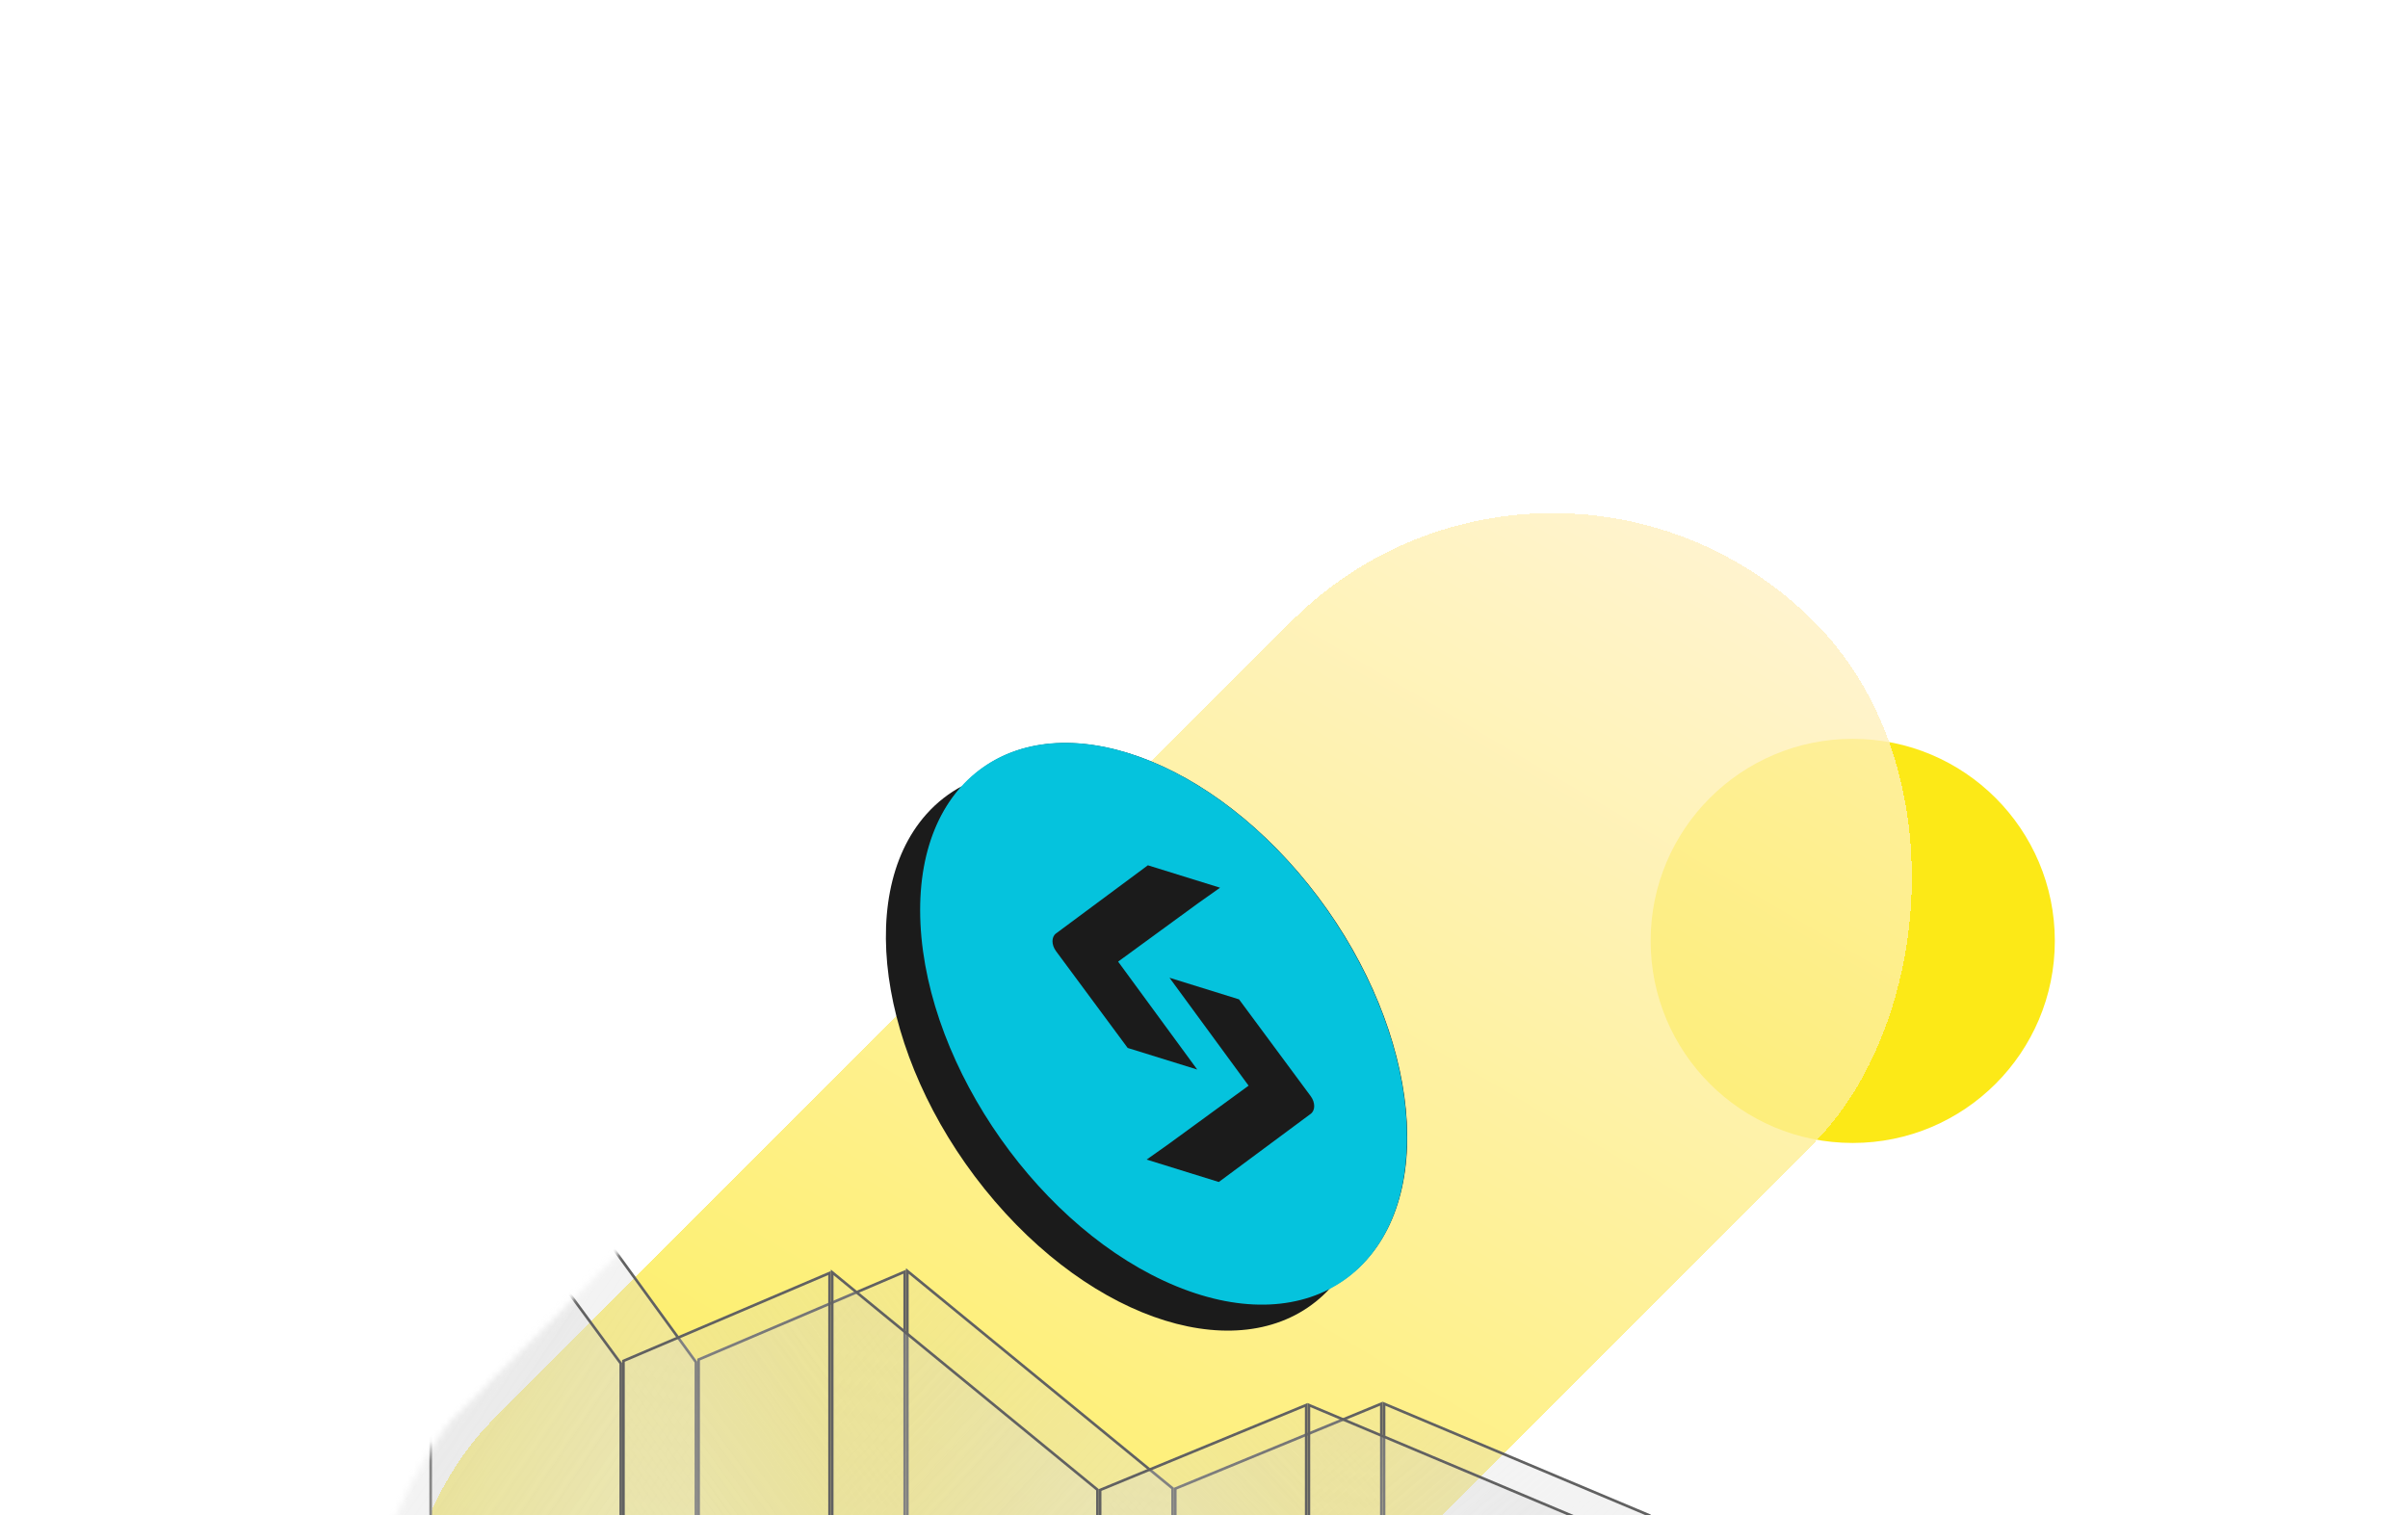 <svg width="375" height="236" viewBox="0 0 375 236" fill="none" xmlns="http://www.w3.org/2000/svg">
<g clip-path="url(#clip0_3471_118207)">
<circle cx="288.527" cy="146.536" r="31.472" fill="#FCE917"/>
<g filter="url(#filter0_bddii_3471_118207)">
<rect x="237.688" y="52" width="114.997" height="290.886" rx="57.498" transform="rotate(45 237.688 52)" fill="url(#paint0_linear_3471_118207)" fill-opacity="0.8" shape-rendering="crispEdges"/>
</g>
<mask id="mask0_3471_118207" style="mask-type:alpha" maskUnits="userSpaceOnUse" x="56" y="99" width="260" height="218">
<path d="M70.213 221.326L88.028 203.601L105.5 186L102.664 116.726L201.5 99L257.5 169L315.843 313.575L117.333 316.01C95.386 316.58 82.326 306.479 78.052 303.54C43.046 270.85 59.347 235.578 70.213 221.326Z" fill="#D9D9D9"/>
</mask>
<g mask="url(#mask0_3471_118207)">
<g filter="url(#filter1_b_3471_118207)">
<path d="M257.055 235.869L215.332 218.309V291.32H257.055V235.869Z" fill="url(#paint1_linear_3471_118207)" fill-opacity="0.5"/>
<path d="M256.849 291.114V236.005L215.538 218.619V291.114H256.849Z" stroke="#616161" stroke-width="0.412"/>
</g>
<g filter="url(#filter2_b_3471_118207)">
<path d="M182.818 231.71L215.329 218.309V291.32H182.818V231.71Z" fill="url(#paint2_linear_3471_118207)" fill-opacity="0.5"/>
<path d="M183.024 291.114V231.848L215.124 218.617V291.114H183.024Z" stroke="#616161" stroke-width="0.412"/>
</g>
<g filter="url(#filter3_b_3471_118207)">
<path d="M182.818 231.709L141.096 197.514V291.319H182.818V231.709Z" fill="url(#paint3_linear_3471_118207)" fill-opacity="0.5"/>
<path d="M182.613 291.113V231.806L141.302 197.949V291.113H182.613Z" stroke="#616161" stroke-width="0.412"/>
</g>
<g filter="url(#filter4_b_3471_118207)">
<path d="M108.588 212.071L66.865 154.734V291.32H108.588V212.071Z" fill="url(#paint4_linear_3471_118207)" fill-opacity="0.5"/>
<path d="M108.382 291.115V212.138L67.071 155.367V291.115H108.382Z" stroke="#616161" stroke-width="0.412"/>
</g>
<g filter="url(#filter5_b_3471_118207)">
<path d="M108.588 211.61L141.099 197.747V291.321H108.588V211.61Z" fill="url(#paint5_linear_3471_118207)" fill-opacity="0.5"/>
<path d="M108.794 291.116V211.746L140.893 198.059V291.116H108.794Z" stroke="#616161" stroke-width="0.412"/>
</g>
<g filter="url(#filter6_b_3471_118207)">
<path fill-rule="evenodd" clip-rule="evenodd" d="M196.726 140.105L196.726 140.104C181.801 122.711 162.433 115.848 149.925 122.378C149.863 122.446 149.802 122.514 149.74 122.583L149.737 122.586C138.194 135.558 142.965 162.538 160.393 182.849L160.394 182.849C175.32 200.243 194.688 207.106 207.196 200.576C207.258 200.508 207.32 200.44 207.381 200.371L207.381 200.371C218.926 187.399 214.156 160.417 196.726 140.105ZM212.86 196.143C211.201 198.007 209.295 199.48 207.196 200.576C195.586 213.278 172.253 207.282 154.915 187.077L154.914 187.078C137.484 166.765 132.714 139.783 144.26 126.812L144.264 126.809C145.922 124.946 147.827 123.474 149.925 122.378C161.529 109.683 184.841 115.665 202.175 135.841L202.175 135.841C219.606 156.154 224.406 183.172 212.86 196.143L212.86 196.143Z" fill="#1B1B1B"/>
</g>
<path d="M183.177 200.317C162.271 191.724 144.438 166.456 143.347 143.879C142.256 121.302 158.32 109.966 179.226 118.559C200.132 127.151 217.965 152.419 219.056 174.996C220.147 197.573 204.083 208.91 183.177 200.317Z" fill="#05C3DD"/>
<path d="M182.043 152.252L192.954 155.64L204.117 170.72C204.843 171.701 204.847 172.931 204.124 173.466L189.809 184.086L178.568 180.596L181.967 178.192L194.444 169.084L182.125 152.277" fill="#1B1B1B"/>
<path d="M186.527 166.598L175.616 163.21L164.453 148.13C163.727 147.149 163.723 145.919 164.446 145.384L178.761 134.762L190.002 138.253L186.603 140.657L174.126 149.765L186.445 166.572" fill="#1B1B1B"/>
<g filter="url(#filter7_b_3471_118207)">
<path d="M245.35 236.076L203.627 218.516V291.527H245.35V236.076Z" fill="url(#paint6_linear_3471_118207)" fill-opacity="0.5"/>
<path d="M245.144 291.321V236.212L203.833 218.826V291.321H245.144Z" stroke="#616161" stroke-width="0.412"/>
</g>
<g filter="url(#filter8_b_3471_118207)">
<path d="M171.115 231.917L203.626 218.516V291.527H171.115V231.917Z" fill="url(#paint7_linear_3471_118207)" fill-opacity="0.5"/>
<path d="M171.321 291.321V232.055L203.42 218.824V291.321H171.321Z" stroke="#616161" stroke-width="0.412"/>
</g>
<g filter="url(#filter9_b_3471_118207)">
<path d="M171.115 231.918L129.393 197.723V291.528H171.115V231.918Z" fill="url(#paint8_linear_3471_118207)" fill-opacity="0.5"/>
<path d="M170.909 291.322V232.015L129.599 198.157V291.322H170.909Z" stroke="#616161" stroke-width="0.412"/>
</g>
<g filter="url(#filter10_b_3471_118207)">
<path d="M96.883 212.278L55.16 155.558V291.528H96.883V212.278Z" fill="url(#paint9_linear_3471_118207)" fill-opacity="0.5"/>
<path d="M96.677 291.322V212.346L55.366 156.185V291.322H96.677Z" stroke="#616161" stroke-width="0.412"/>
</g>
<g filter="url(#filter11_b_3471_118207)">
<path d="M96.883 211.816L129.394 197.953V291.527H96.883V211.816Z" fill="url(#paint10_linear_3471_118207)" fill-opacity="0.5"/>
<path d="M97.089 291.322V211.952L129.188 198.265V291.322H97.089Z" stroke="#616161" stroke-width="0.412"/>
</g>
</g>
</g>
<defs>
<filter id="filter0_bddii_3471_118207" x="46.909" y="66.909" width="258.074" height="258.075" filterUnits="userSpaceOnUse" color-interpolation-filters="sRGB">
<feFlood flood-opacity="0" result="BackgroundImageFix"/>
<feGaussianBlur in="BackgroundImageFix" stdDeviation="4.454"/>
<feComposite in2="SourceAlpha" operator="in" result="effect1_backgroundBlur_3471_118207"/>
<feColorMatrix in="SourceAlpha" type="matrix" values="0 0 0 0 0 0 0 0 0 0 0 0 0 0 0 0 0 0 127 0" result="hardAlpha"/>
<feOffset dx="2.672" dy="2.672"/>
<feGaussianBlur stdDeviation="3.563"/>
<feComposite in2="hardAlpha" operator="out"/>
<feColorMatrix type="matrix" values="0 0 0 0 1 0 0 0 0 0.725 0 0 0 0 0.017 0 0 0 0.5 0"/>
<feBlend mode="normal" in2="effect1_backgroundBlur_3471_118207" result="effect2_dropShadow_3471_118207"/>
<feColorMatrix in="SourceAlpha" type="matrix" values="0 0 0 0 0 0 0 0 0 0 0 0 0 0 0 0 0 0 127 0" result="hardAlpha"/>
<feOffset dx="1.425" dy="1.425"/>
<feGaussianBlur stdDeviation="1.425"/>
<feComposite in2="hardAlpha" operator="out"/>
<feColorMatrix type="matrix" values="0 0 0 0 0 0 0 0 0 0 0 0 0 0 0 0 0 0 0.25 0"/>
<feBlend mode="normal" in2="effect2_dropShadow_3471_118207" result="effect3_dropShadow_3471_118207"/>
<feBlend mode="normal" in="SourceGraphic" in2="effect3_dropShadow_3471_118207" result="shape"/>
<feColorMatrix in="SourceAlpha" type="matrix" values="0 0 0 0 0 0 0 0 0 0 0 0 0 0 0 0 0 0 127 0" result="hardAlpha"/>
<feOffset dx="0.891" dy="0.891"/>
<feComposite in2="hardAlpha" operator="arithmetic" k2="-1" k3="1"/>
<feColorMatrix type="matrix" values="0 0 0 0 1 0 0 0 0 1 0 0 0 0 1 0 0 0 1 0"/>
<feBlend mode="normal" in2="shape" result="effect4_innerShadow_3471_118207"/>
<feColorMatrix in="SourceAlpha" type="matrix" values="0 0 0 0 0 0 0 0 0 0 0 0 0 0 0 0 0 0 127 0" result="hardAlpha"/>
<feOffset dx="-0.891" dy="-0.891"/>
<feComposite in2="hardAlpha" operator="arithmetic" k2="-1" k3="1"/>
<feColorMatrix type="matrix" values="0 0 0 0 1 0 0 0 0 0.725 0 0 0 0 0.016 0 0 0 1 0"/>
<feBlend mode="normal" in2="effect4_innerShadow_3471_118207" result="effect5_innerShadow_3471_118207"/>
</filter>
<filter id="filter1_b_3471_118207" x="210.49" y="213.467" width="51.408" height="82.696" filterUnits="userSpaceOnUse" color-interpolation-filters="sRGB">
<feFlood flood-opacity="0" result="BackgroundImageFix"/>
<feGaussianBlur in="BackgroundImageFix" stdDeviation="2.421"/>
<feComposite in2="SourceAlpha" operator="in" result="effect1_backgroundBlur_3471_118207"/>
<feBlend mode="normal" in="SourceGraphic" in2="effect1_backgroundBlur_3471_118207" result="shape"/>
</filter>
<filter id="filter2_b_3471_118207" x="177.976" y="213.467" width="42.197" height="82.696" filterUnits="userSpaceOnUse" color-interpolation-filters="sRGB">
<feFlood flood-opacity="0" result="BackgroundImageFix"/>
<feGaussianBlur in="BackgroundImageFix" stdDeviation="2.421"/>
<feComposite in2="SourceAlpha" operator="in" result="effect1_backgroundBlur_3471_118207"/>
<feBlend mode="normal" in="SourceGraphic" in2="effect1_backgroundBlur_3471_118207" result="shape"/>
</filter>
<filter id="filter3_b_3471_118207" x="136.253" y="192.671" width="51.408" height="103.49" filterUnits="userSpaceOnUse" color-interpolation-filters="sRGB">
<feFlood flood-opacity="0" result="BackgroundImageFix"/>
<feGaussianBlur in="BackgroundImageFix" stdDeviation="2.421"/>
<feComposite in2="SourceAlpha" operator="in" result="effect1_backgroundBlur_3471_118207"/>
<feBlend mode="normal" in="SourceGraphic" in2="effect1_backgroundBlur_3471_118207" result="shape"/>
</filter>
<filter id="filter4_b_3471_118207" x="62.023" y="149.891" width="51.408" height="146.271" filterUnits="userSpaceOnUse" color-interpolation-filters="sRGB">
<feFlood flood-opacity="0" result="BackgroundImageFix"/>
<feGaussianBlur in="BackgroundImageFix" stdDeviation="2.421"/>
<feComposite in2="SourceAlpha" operator="in" result="effect1_backgroundBlur_3471_118207"/>
<feBlend mode="normal" in="SourceGraphic" in2="effect1_backgroundBlur_3471_118207" result="shape"/>
</filter>
<filter id="filter5_b_3471_118207" x="103.745" y="192.905" width="42.197" height="103.259" filterUnits="userSpaceOnUse" color-interpolation-filters="sRGB">
<feFlood flood-opacity="0" result="BackgroundImageFix"/>
<feGaussianBlur in="BackgroundImageFix" stdDeviation="2.421"/>
<feComposite in2="SourceAlpha" operator="in" result="effect1_backgroundBlur_3471_118207"/>
<feBlend mode="normal" in="SourceGraphic" in2="effect1_backgroundBlur_3471_118207" result="shape"/>
</filter>
<filter id="filter6_b_3471_118207" x="135.482" y="113.241" width="86.146" height="96.471" filterUnits="userSpaceOnUse" color-interpolation-filters="sRGB">
<feFlood flood-opacity="0" result="BackgroundImageFix"/>
<feGaussianBlur in="BackgroundImageFix" stdDeviation="1.239"/>
<feComposite in2="SourceAlpha" operator="in" result="effect1_backgroundBlur_3471_118207"/>
<feBlend mode="normal" in="SourceGraphic" in2="effect1_backgroundBlur_3471_118207" result="shape"/>
</filter>
<filter id="filter7_b_3471_118207" x="198.784" y="213.674" width="51.408" height="82.696" filterUnits="userSpaceOnUse" color-interpolation-filters="sRGB">
<feFlood flood-opacity="0" result="BackgroundImageFix"/>
<feGaussianBlur in="BackgroundImageFix" stdDeviation="2.421"/>
<feComposite in2="SourceAlpha" operator="in" result="effect1_backgroundBlur_3471_118207"/>
<feBlend mode="normal" in="SourceGraphic" in2="effect1_backgroundBlur_3471_118207" result="shape"/>
</filter>
<filter id="filter8_b_3471_118207" x="166.273" y="213.674" width="42.197" height="82.696" filterUnits="userSpaceOnUse" color-interpolation-filters="sRGB">
<feFlood flood-opacity="0" result="BackgroundImageFix"/>
<feGaussianBlur in="BackgroundImageFix" stdDeviation="2.421"/>
<feComposite in2="SourceAlpha" operator="in" result="effect1_backgroundBlur_3471_118207"/>
<feBlend mode="normal" in="SourceGraphic" in2="effect1_backgroundBlur_3471_118207" result="shape"/>
</filter>
<filter id="filter9_b_3471_118207" x="124.55" y="192.88" width="51.408" height="103.49" filterUnits="userSpaceOnUse" color-interpolation-filters="sRGB">
<feFlood flood-opacity="0" result="BackgroundImageFix"/>
<feGaussianBlur in="BackgroundImageFix" stdDeviation="2.421"/>
<feComposite in2="SourceAlpha" operator="in" result="effect1_backgroundBlur_3471_118207"/>
<feBlend mode="normal" in="SourceGraphic" in2="effect1_backgroundBlur_3471_118207" result="shape"/>
</filter>
<filter id="filter10_b_3471_118207" x="50.318" y="150.715" width="51.408" height="145.655" filterUnits="userSpaceOnUse" color-interpolation-filters="sRGB">
<feFlood flood-opacity="0" result="BackgroundImageFix"/>
<feGaussianBlur in="BackgroundImageFix" stdDeviation="2.421"/>
<feComposite in2="SourceAlpha" operator="in" result="effect1_backgroundBlur_3471_118207"/>
<feBlend mode="normal" in="SourceGraphic" in2="effect1_backgroundBlur_3471_118207" result="shape"/>
</filter>
<filter id="filter11_b_3471_118207" x="92.04" y="193.111" width="42.197" height="103.259" filterUnits="userSpaceOnUse" color-interpolation-filters="sRGB">
<feFlood flood-opacity="0" result="BackgroundImageFix"/>
<feGaussianBlur in="BackgroundImageFix" stdDeviation="2.421"/>
<feComposite in2="SourceAlpha" operator="in" result="effect1_backgroundBlur_3471_118207"/>
<feBlend mode="normal" in="SourceGraphic" in2="effect1_backgroundBlur_3471_118207" result="shape"/>
</filter>
<linearGradient id="paint0_linear_3471_118207" x1="269.732" y1="39.355" x2="343.243" y2="324.896" gradientUnits="userSpaceOnUse">
<stop stop-color="#FFF1CC"/>
<stop offset="1" stop-color="#FCE917"/>
</linearGradient>
<linearGradient id="paint1_linear_3471_118207" x1="257.055" y1="291.32" x2="177.788" y2="197.543" gradientUnits="userSpaceOnUse">
<stop stop-color="#EBEBEB"/>
<stop offset="1" stop-color="#B8B8B8" stop-opacity="0"/>
</linearGradient>
<linearGradient id="paint2_linear_3471_118207" x1="182.818" y1="291.32" x2="262.943" y2="217.456" gradientUnits="userSpaceOnUse">
<stop stop-color="#EBEBEB"/>
<stop offset="1" stop-color="#B8B8B8" stop-opacity="0"/>
</linearGradient>
<linearGradient id="paint3_linear_3471_118207" x1="182.818" y1="291.319" x2="79.884" y2="196.536" gradientUnits="userSpaceOnUse">
<stop stop-color="#EBEBEB"/>
<stop offset="1" stop-color="#B8B8B8" stop-opacity="0"/>
</linearGradient>
<linearGradient id="paint4_linear_3471_118207" x1="108.588" y1="291.321" x2="-21.663" y2="202.947" gradientUnits="userSpaceOnUse">
<stop stop-color="#EBEBEB"/>
<stop offset="1" stop-color="#B8B8B8" stop-opacity="0"/>
</linearGradient>
<linearGradient id="paint5_linear_3471_118207" x1="108.588" y1="291.321" x2="206.268" y2="221.062" gradientUnits="userSpaceOnUse">
<stop stop-color="#EBEBEB"/>
<stop offset="1" stop-color="#B8B8B8" stop-opacity="0"/>
</linearGradient>
<linearGradient id="paint6_linear_3471_118207" x1="245.35" y1="291.527" x2="166.083" y2="197.75" gradientUnits="userSpaceOnUse">
<stop stop-color="#EBEBEB"/>
<stop offset="1" stop-color="#B8B8B8" stop-opacity="0"/>
</linearGradient>
<linearGradient id="paint7_linear_3471_118207" x1="171.115" y1="291.527" x2="251.239" y2="217.663" gradientUnits="userSpaceOnUse">
<stop stop-color="#EBEBEB"/>
<stop offset="1" stop-color="#B8B8B8" stop-opacity="0"/>
</linearGradient>
<linearGradient id="paint8_linear_3471_118207" x1="171.115" y1="291.528" x2="68.181" y2="196.745" gradientUnits="userSpaceOnUse">
<stop stop-color="#EBEBEB"/>
<stop offset="1" stop-color="#B8B8B8" stop-opacity="0"/>
</linearGradient>
<linearGradient id="paint9_linear_3471_118207" x1="96.883" y1="291.528" x2="-33.368" y2="203.154" gradientUnits="userSpaceOnUse">
<stop stop-color="#EBEBEB"/>
<stop offset="1" stop-color="#B8B8B8" stop-opacity="0"/>
</linearGradient>
<linearGradient id="paint10_linear_3471_118207" x1="96.883" y1="291.527" x2="194.563" y2="221.268" gradientUnits="userSpaceOnUse">
<stop stop-color="#EBEBEB"/>
<stop offset="1" stop-color="#B8B8B8" stop-opacity="0"/>
</linearGradient>
<clipPath id="clip0_3471_118207">
<rect width="375" height="236" fill="white"/>
</clipPath>
</defs>
</svg>
